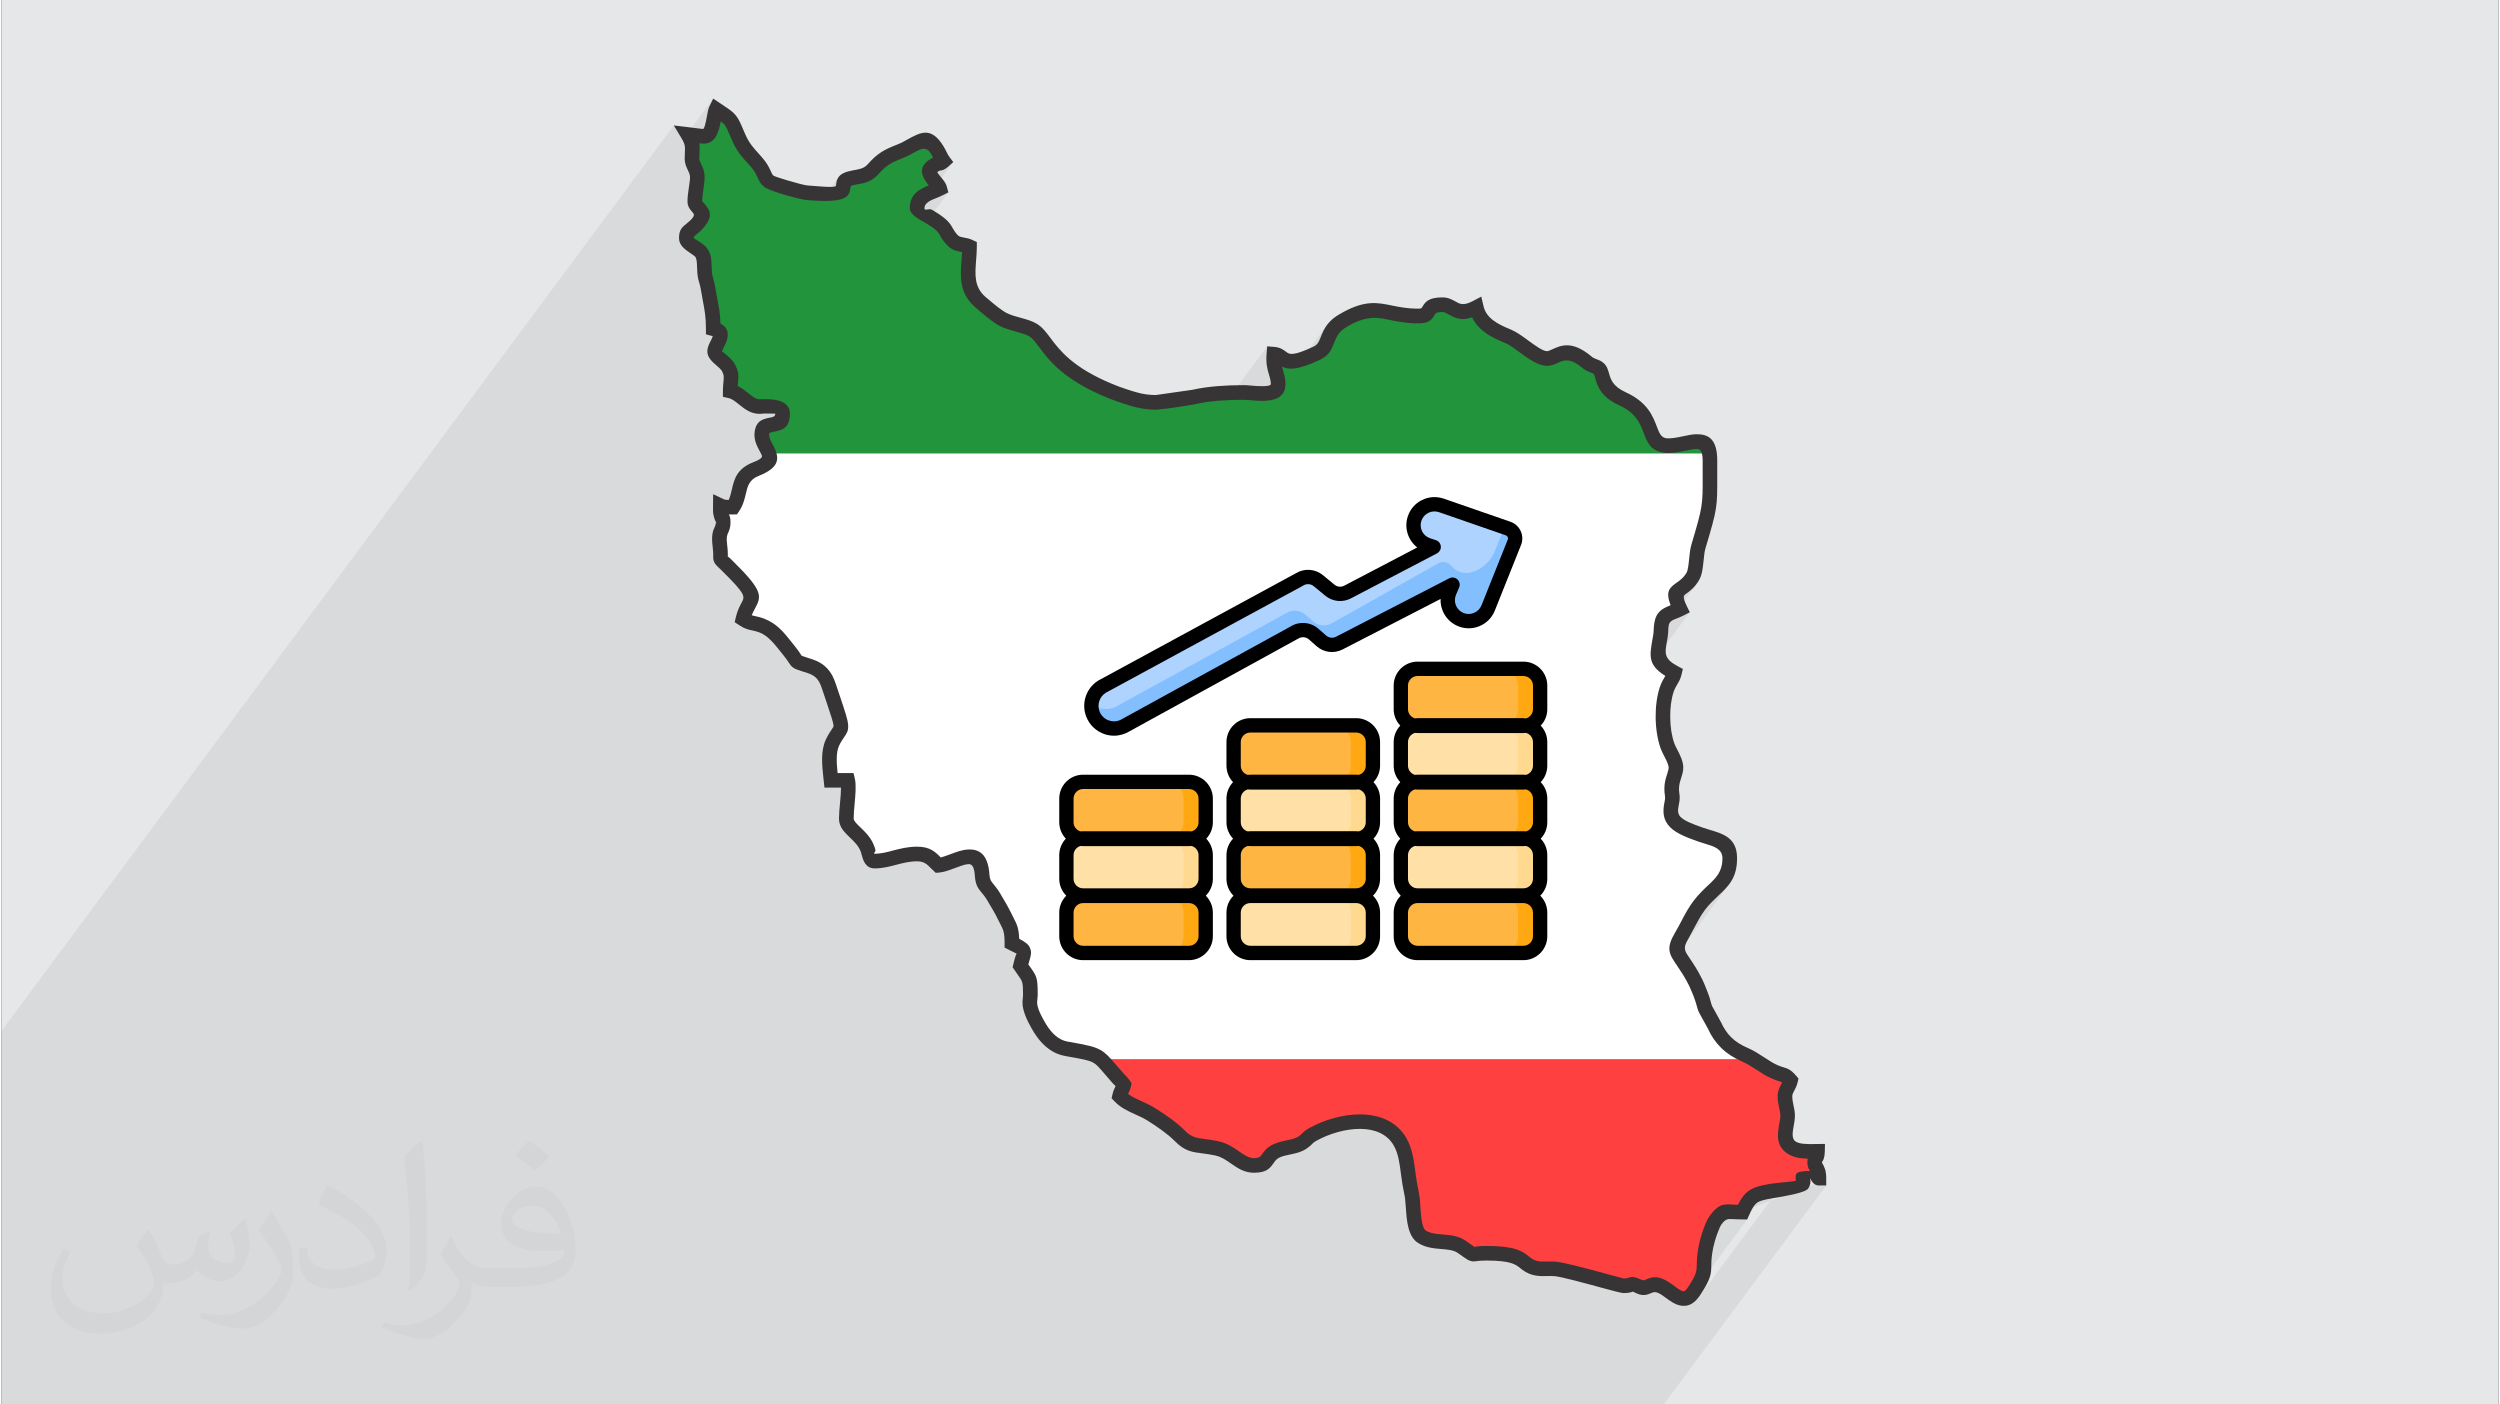 <?xml version="1.0" encoding="UTF-8"?>
<!DOCTYPE svg PUBLIC "-//W3C//DTD SVG 1.0//EN" "http://www.w3.org/TR/2001/REC-SVG-20010904/DTD/svg10.dtd">
<!-- Creator: CorelDRAW 2017 -->
<svg xmlns="http://www.w3.org/2000/svg" xml:space="preserve" width="356px" height="200px" version="1.0" style="shape-rendering:geometricPrecision; text-rendering:geometricPrecision; image-rendering:optimizeQuality; fill-rule:evenodd; clip-rule:evenodd" viewBox="0 0 35599 20024" xmlns:xlink="http://www.w3.org/1999/xlink">
 <rect x="0" y="0" width="35599" height="20024" fill="#333333" stroke="none"/>
 <defs>
  <style type="text/css">
   <![CDATA[
    .fil5 {fill:#22943B}
    .fil0 {fill:#E6E7E8}
    .fil4 {fill:#FF4040}
    .fil3 {fill:white}
    .fil6 {fill:#373435;fill-rule:nonzero}
    .fil12 {fill:#83BFFF;fill-rule:nonzero}
    .fil11 {fill:#AED3FF;fill-rule:nonzero}
    .fil9 {fill:#FFA812;fill-rule:nonzero}
    .fil7 {fill:#FFB541;fill-rule:nonzero}
    .fil10 {fill:#FFD98F;fill-rule:nonzero}
    .fil8 {fill:#FFE1A8;fill-rule:nonzero}
    .fil13 {fill:black;fill-rule:nonzero}
    .fil1 {fill:#373435;fill-opacity:0.031}
    .fil2 {fill:#373435;fill-opacity:0.078}
   ]]>
  </style>
 </defs>
 <g id="Layer_x0020_1">
  <g id="_1883531349984">
   <path class="fil0" d="M0 0l35599 0 0 20024 -35599 0 0 -20024z"/>
   <path class="fil1" d="M2102 17537c67,103 111,202 155,311 31,64 48,183 198,183 44,0 107,-14 163,-45 63,-33 111,-82 135,-159l61 -200 145 -72 10 9c-19,76 -24,148 -24,206 0,169 145,233 262,233 68,0 128,-33 128,-95 0,-81 -34,-215 -78,-338 68,-68 136,-136 214,-191l12 7c34,143 53,285 53,381 0,92 -41,195 -75,263 -70,132 -194,237 -344,237 -114,0 -240,-57 -327,-163l-5 0c-83,101 -209,193 -412,193l-63 0c-10,134 -39,229 -82,314 -122,236 -480,403 -817,403 -470,0 -705,-272 -705,-631 0,-224 72,-432 184,-577l92 37c-70,134 -116,261 -116,384 0,339 274,500 591,500 293,0 657,-189 722,-404 -24,-237 -114,-348 -250,-565 42,-72 95,-144 160,-220l13 0 0 0 0 -1zm5414 -1273c99,62 196,136 290,221 -53,75 -118,143 -201,202 -94,-77 -189,-143 -286,-213 66,-74 131,-146 197,-210zm51 925c-160,0 -291,105 -291,184 0,166 320,219 702,217 -48,-197 -215,-401 -411,-401zm-359 894c208,0 390,-6 528,-41 155,-39 286,-117 286,-171 0,-14 0,-31 -5,-46 -87,9 -186,9 -274,9 -281,0 -496,-64 -581,-222 -22,-44 -36,-94 -36,-149 0,-153 65,-303 181,-406 97,-84 204,-138 313,-138 196,0 354,159 463,408 60,136 101,292 101,490 0,132 -36,243 -118,326 -153,148 -434,204 -865,204l-197 0 0 0 -51 0c-106,0 -184,-19 -244,-66l-10 0c2,24 5,49 5,72 0,97 -32,221 -97,319 -192,286 -400,410 -579,410 -182,0 -405,-70 -606,-161l36 -70c66,27 155,45 279,45 325,0 751,-313 804,-616 -12,-26 -33,-59 -65,-94 -94,-113 -155,-208 -211,-307 49,-94 92,-171 134,-239l16 -2c139,282 265,445 546,445l43 0 0 0 204 0 0 0 0 0zm-1406 299c24,-130 26,-276 26,-412l0 -202c0,-377 -48,-924 -87,-1281 68,-74 163,-160 238,-219l21 7c51,449 64,971 64,1449 0,126 -5,250 -17,341 -8,113 -73,200 -214,331l-31 -13 0 0 0 -1zm-1447 -595c7,176 94,316 397,316 189,0 349,-49 526,-133 31,-14 48,-33 48,-49 0,-112 -84,-257 -228,-392 -138,-126 -322,-237 -494,-310 -58,-26 -77,-52 -77,-76 0,-53 68,-159 123,-235l20 -2c196,103 416,254 579,425 148,158 240,316 240,489 0,127 -39,250 -102,361 -216,108 -446,191 -674,191 -276,0 -465,-129 -465,-434 0,-33 0,-85 12,-151l95 0 0 0 0 0zm-500 -503l172 278c63,103 121,214 121,391l0 227c0,183 -117,379 -306,572 -147,132 -278,188 -399,188 -180,0 -386,-56 -623,-159l26 -70c76,21 163,37 270,37 341,-2 690,-251 850,-556 19,-35 27,-68 27,-91 0,-35 -20,-74 -34,-109 -87,-165 -184,-315 -291,-453 56,-87 111,-173 172,-256l15 1 0 0 0 0z"/>
   <path class="fil2" d="M25911 16798l-3 -49 -7 -38 -9 -30 -11 -23 -12 -20 -9 -19 -7 -20 -3 -23 2 -28 4 -18 6 -12 7 -10 8 -11 6 -17 5 -26 3 -40 -46 1 -48 0 -49 0 -50 -3 -48 -5 -46 -10 -44 -15 -40 -21 -46 -42 -28 -50 -12 -55 -2 -58 7 -60 10 -59 10 -57 6 -53 0 -36 -4 -35 -6 -35 -7 -36 -8 -37 -7 -38 -5 -41 -2 -42 3 -31 7 -27 11 -26 12 -26 13 -25 14 -27 12 -28 9 -32 -28 -31 -25 -21 -23 -15 -22 -11 -24 -8 -28 -9 -32 -11 -40 -15 -39 -18 -38 -21 -38 -22 -38 -23 -38 -25 -39 -25 -39 -25 -39 -25 -2197 0 1844 -2484 -46 54 -51 52 -55 53 -23 21 -22 22 -24 23 -23 24 -24 24 -23 27 -24 28 -23 29 -1579 2127 -59 0 1908 -2568 -57 70 -67 68 -74 69 -77 78 -78 93 -1626 2190 -60 0 1928 -2595 -35 40 -39 39 -42 39 -25 24 -25 24 -26 26 -26 26 -27 28 -26 30 -27 32 -27 35 -1672 2252 -1628 0 1160 -1562 32 -58 19 -64 7 -68 0 -336 -1 -35 -6 -34 -8 -33 -12 -32 -14 -29 -17 -29 -20 -26 -20 -22 20 -26 20 -27 17 -28 14 -30 12 -31 8 -33 6 -34 1 -35 0 -336 -1 -34 -5 -33 -8 -31 -11 -31 -13 -29 -17 -27 -18 -26 -19 -22 19 -26 18 -26 17 -27 13 -29 11 -31 8 -31 5 -33 1 -34 0 -255 2032 -2737 -90 46 -12 6 -12 6 -12 5 -12 5 -11 5 -12 5 -11 4 -12 5 -21 8 -20 9 -19 9 -17 11 -7 6 131 -177 -45 21 -4 2 271 -365 -25 28 -24 25 -23 21 -23 19 -22 17 -21 15 -13 9 -10 10 -186 251 -6 2 -38 19 -35 24 -28 30 -1746 2352 -9 -10 19 -26 18 -26 17 -27 10 -22 2047 -2757 -56 52 -50 38 -42 33 -177 238 -16 8 -36 21 -33 25 -29 32 -1580 2128 0 -28 1970 -2652 -17 21 -16 19 -17 17 -16 14 -16 13 -16 12 -14 11 -40 29 -34 28 -28 29 -1756 2365 0 -168 -1 -33 -5 -33 -8 -32 -11 -30 -13 -29 -17 -28 -18 -26 -19 -22 19 -26 18 -25 17 -28 13 -29 11 -30 8 -32 5 -33 1 -33 0 -337 -7 -68 -19 -64 -9 -16 2347 -3161 -32 -96 -52 -52 -71 -20 -84 3 -93 17 -99 20 -101 15 -98 -1 -91 -31 -60 -58 -41 -78 -37 -94 -46 -103 -68 -106 -106 -101 -157 -92 -110 -61 -76 -63 -51 -65 -31 -62 -20 -59 -15 -52 -18 -44 -27 -33 -16 -11 -17 -8 -19 -8 -20 -7 -21 -9 -22 -10 -22 -14 -23 -16 -110 -80 -95 -42 -80 -14 -69 8 -61 19 -54 25 -51 20 -50 9 -63 -11 -68 -29 -71 -42 -74 -50 -73 -54 -72 -52 -69 -44 -64 -33 -75 -32 -73 -35 -70 -38 -65 -45 -58 -51 -49 -60 -39 -70 -27 -81 -96 42 -77 16 -63 -4 -52 -17 -47 -25 -45 -25 -49 -19 -55 -8 -85 7 -54 18 -33 26 -62 83 -2 2 -41 18 -66 7 -36 -1 87 -117 2 -3 3 -5 15 -25 17 -25 -129 174 -116 -6 -134 -19 -118 -23 -108 -20 -108 -9 -114 10 -128 35 -149 68 -39 21 -37 22 -34 23 -31 25 -29 27 -26 31 0 0 -269 361 -100 43 151 -204 10 -17 9 -18 9 -19 8 -21 4 -11 4 -11 5 -11 5 -12 5 -13 6 -13 7 -13 7 -15 13 -24 14 -24 15 -22 -354 477 -72 21 -86 8 -59 -11 -44 -23 -37 -28 -42 -24 -56 -14m-11229 14974l-68 0 0 0 -71 0 -77 0 -77 0 -28 0 -41 0 -74 0 -46 0 -28 0 -73 0 -195 0 -32 0 -155 0 -90 0 -14 0 -35 0 -70 0 -151 0 -44 0 -79 0 -6 0 -18 0 -105 0 -99 0 -16 0 -17 0 -124 0 -7 0 -104 0 -18 0 -73 0 -36 0 -127 0 -23 0 -12 0 -233 0 -148 0 -34 0 -74 0 -74 0 -130 0 -49 0 -179 0 -41 0 -41 0 -27 0 -83 0 -85 0 -1 0 -20 0 -91 0 -33 0 -71 0 -33 0 -32 0 -21 0 -66 0 -304 0 -179 0 -35 0 -34 0 -54 0 -108 0 -57 0 -23 0 -13 0 -44 0 -6 0 -83 0 -36 0 -74 0 -519 0 -46 0 -17 0 -18 0 -38 0 -33 0 -17 0 -1 0 -2 0 -1 0 -126 0 -2 0 -10 0 -69 0 -12 0 -19 0 -51 0 -18 0 -4 0 -1 0 0 0 -90 0 -15 0 -7 0 -2 0 -14 0 -2 0 -19 0 -31 0 -7 0 -2 0 -9 0 -3 0 -8 0 -1 0 -8 0 -7 0 -6 0 -16 0 -19 0 -1 0 -15 0 -18 0 -7 0 -18 0 -3 0 -13 0 -26 0 -10 0 -14 0 -1 0 -2 0 -13 0 -4 0 -3 0 -24 0 -64 0 0 0 -4 0 -9 0 -11 0 0 0 -22 0 -5 0 -33 0 -33 0 -22 0 -19 0 -5 0 -2 0 -53 0 -11 0 -9 0 -4 0 -12 0 -5 0 -31 0 0 0 -10 0 -7 0 -45 0 -22 0 -10 0 -10 0 -81 0 -19 0 -1 0 -33 0 -28 0 0 -81 0 -14 0 -290 0 -2 0 -35 0 -35 0 -58 0 -82 0 -8 0 -98 0 0 0 -18 0 -65 0 -66 0 -24 0 -1 0 -1 0 -8 0 -33 0 -74 0 -53 0 -10 0 -5 0 -11 0 -57 0 -51 0 -1 0 -24 0 -36 0 -1 0 -9 0 -70 0 -33 0 -5 0 -68 0 -34 0 -87 0 -28 0 -29 0 -2 0 -64 0 -61 0 -80 0 -2 0 -217 0 -191 0 -46 0 -75 0 -25 0 -75 0 -21 0 -94 0 -21 0 -13 0 -81 0 -36 0 -156 0 -50 0 -50 0 -39 0 -40 0 -130 0 -16 0 -105 0 -44 0 -14 0 -119 0 0 0 -8 0 -4 0 -47 0 -89 0 -26 0 -2 0 -53 0 -7 0 -12 0 -121 0 -11 0 -77 0 -53 0 -39 0 -133 0 -5 0 -99 0 -28 0 -74 0 -1 0 -60 0 -25 0 -39 0 -16 0 -41 0 0 0 -42 0 -50 0 -8 0 -69 0 -24 0 -10 0 -1 0 -79 0 -92 0 -12 0 -25 0 -41 0 -331 9585 -12909 110 183 13 23 438 -589 -52 107 -7 14 -5 16 -5 17 -5 17 -4 18 -4 20 -4 19 -3 21 -6 31 -6 32 -7 32 -4 14 153 -206 0 1 0 -1 73 49 54 38 41 32 32 33 26 38 26 48 29 65 36 87 46 93 48 77 50 64 50 56 48 53 45 54 41 59 36 68 7 18 8 17 7 14 7 14 8 12 10 12 11 12 13 12 32 18 59 23 78 26 87 27 89 26 83 21 68 16 45 8 252 14 27 -1 179 -242 -19 29 -11 31 -7 31 -4 32 -2 7 -80 109 69 -4 22 -7 107 -143 0 0 0 0 41 -41 96 -31 38 -7 36 -7 32 -7 31 -8 29 -11 28 -14 28 -17 27 -23 11 -9 6 -6 3 -2 2 -3 3 -3 5 -7 45 -48 42 -40 41 -34 42 -29 45 -27 51 -25 58 -25 67 -27 78 -36 72 -39 68 -36 64 -26 61 -10 59 13 59 42 60 78 12 21 11 21 10 20 10 20 10 20 11 19 11 19 13 18 -169 227 1 1 15 20 70 -94 2 -3 4 -3 5 -3 5 -3 5 -2 3 -2 3 -2 3 -1 2 0 2 0 1 0 12 -2 13 -2 12 -3 13 -5 14 -7 16 -9 17 -13 20 -16 71 -64 -231 312 20 27 18 39 -124 167 15 -8 31 -13 31 -12 12 -5 11 -5 12 -5 12 -5 12 -5 12 -5 12 -6 12 -6 75 -38 -262 352 10 6 84 55 58 45 38 38 26 35 19 33 21 35 28 40 43 48 26 22 28 15 29 11 30 7 31 5 31 6 31 8 30 12 -4 112 -8 109 -6 106 1 103 13 99 32 95 55 91 85 87 36 30 38 32 40 34 42 34 42 32 42 30 42 27 41 23 50 22 54 18 56 17 57 16 56 16 53 17 49 19 43 22 70 59 67 80 73 98 93 111 123 123 165 129 218 133 283 132 27 11 25 10 24 9 24 9 25 9 26 9 27 9 29 10 53 18 53 16 53 15 54 13 57 11 58 8 62 6 67 2 529 -77 85 -17 88 -14 90 -12 91 -8 93 -7 92 -4 22 0 490 -660 -9 104 -3 51 0 46 3 42 1 8 103 -139 -3 74 5 63 9 54 12 48 13 43 1 1 11 44 9 46 3 51 -15 63 -4898 6597 10 7 33 26 3 3 28 25 9 9 21 21 15 -4 13 -4 2662 -3585 2670 -3596 43 -25 32 -27 25 -29 -2907 3914 -2472 3330 15 -5 17 -6 17 -7 -107 144 32 -7 98 -34 100 -37 35 -10 93 -125 60 0 56 10 51 21 45 34 37 48 30 65 22 82 12 101 -82 110 11 23 19 29 23 29 22 27 64 -86 10 13 11 12 10 14 12 14 11 16 12 17 12 18 12 19 -67 90 0 1 1 2 67 -91 23 38 22 38 22 37 21 37 21 37 20 38 20 39 21 40 -70 94 17 33 9 18 69 -94 17 32 15 31 13 31 11 32 9 35 2 9 887 -1194 4 0 5 1 5 0 5 1 5 0 5 0 5 0 4 0 -918 1237 4 31 3 53 32 18 28 16 24 16 21 16 17 16 14 17 12 19 9 21 7 21 4 20 1 19 -2 20 -3 20 -5 22 -6 24 -7 26 -93 125 6 9 6 9 65 -88 28 39 3 4 637 -858 17 -20 20 -17 23 -12 26 -8 27 -3 -717 966 18 28 19 34 13 37 10 41 6 50 3 63 1 80 -1 12 0 11 0 11 -1 11 -1 10 -1 10 -1 9 -1 9 -93 126 1 4 16 47 -73 97 73 -97 10 26 12 29 14 29 16 31 16 30 16 29 16 28 16 25 31 48 35 47 40 46 44 41 49 38 53 31 58 24 44 12 68 -93 84 15 73 14 63 13 55 12 48 13 43 14 38 16 35 18 -63 85 22 11 57 44 59 61 73 85 99 113 13 15 12 12 10 10 10 9 62 -84 8 8 8 7 7 8 8 9 8 9 8 10 9 12 9 14 25 37 -150 202 150 -202 -10 44 -5 18 -4 15 -5 14 -5 13 -5 12 -5 11 -5 10 -5 11 -64 86 40 29 55 31 57 29 59 27 60 27 59 29 52 30 62 -84 28 17 27 18 28 18 28 19 28 18 28 20 28 19 28 20 28 21 28 22 28 21 26 22 27 23 25 23 25 22 23 24 34 31 33 24 32 18 33 14 33 10 36 7 37 6 40 5 22 3 22 3 24 4 24 3 26 4 26 5 28 6 29 6 45 12 42 14 39 17 37 19 34 19 33 21 32 22 30 21 26 18 26 17 25 16 26 14 26 12 26 9 27 6 28 2 26 -2 21 -3 17 -5 13 -7 11 -8 9 -8 41 -55 13 -17 16 -17 18 -17 21 -17 23 -16 27 -16 27 -13 27 -11 26 -10 27 -8 26 -7 27 -7 26 -5 26 -6 -98 132 34 -11 51 -12 51 -10 50 -11 50 -15 47 -19 46 -26 20 -15 16 -14 14 -13 12 -13 13 -12 15 -13 19 -14 25 -15 156 -75 170 -58 179 -39 179 -12 172 17 157 51 135 91 105 135 32 67 24 69 19 73 15 74 11 74 10 74 10 74 10 70 5 28 5 28 6 26 5 27 5 25 4 24 5 24 3 23 7 64 6 76 6 83 9 86 14 82 22 74 31 60 44 42 69 33 71 20 74 11 74 7 73 7 72 11 68 20 64 33 71 49 45 31 28 18 21 7 22 -1 32 -4 52 -5 81 -3 187 7 136 18 95 27 66 32 50 35 44 35 51 32 68 25 34 7 35 4 36 1 37 0 37 -1 37 0 9 0 75 -101 54 8 70 14 82 18 92 23 99 25 100 27 100 26 96 26 267 72 -66 90 19 5 30 6 80 -109 19 -6 18 -5 18 -2 20 0 23 4 29 9 36 13 45 19 -64 86 23 9 9 2 78 -105 33 -14 35 -11 38 -8 42 -1 48 8 54 19 62 33 23 15 0 0 666 -896 -22 34 -22 44 -21 51 -21 56 -18 56 -16 54 -11 42 -2 6 -3 14 118 -158 100 -135 21 -25 19 -19 18 -13 18 -9 19 -4 21 -2 23 0 28 2 14 0 15 1 16 1 0 0 16 1 16 0 17 1 17 0 18 0 67 0 -540 727 -204 275 -5 9 -164 220 15 1 36 -3 35 -10 34 -16 34 -23 32 -30 33 -37 -1097 1477 -36 48 -92 0 -39 0 0 0 -1 0 -21 0 -1 0 -13 0 -10 0 -9 0 -13 0 -59 0 -3 0 -15 0 0 0 -5 0 -25 0 0 0 -25 0 -82 0 -7 0 -13 0 -3 0 -10 0 -28 0 -30 0 0 0 0 0 -72 0 0 0 -63 0 -66 0 -13 0 -182 0 -23 0 -19 0 -10 0 -30 0 -15 0 -118 0 -77 0 -21 0 -57 0 -26 0 -200 0 -95 0 -683 0 -67 0 -41 0 -26 0 -134 0 -51 0 -48 0 -48 0 -156 0 -10 0 -563 0 -77 0 -51 0 -27 0 -58 0 -94 0 -3 0 0 0 -1 0 -53 0 -127 0 -6 0 -6 0 -16 0 -35 0 -38 0 -59 0 -71 0 -37 0 -23 0 -27 0 -43 0 -45 0 -259 0 -11 0 -12 0 -337 0 -121 0 -77 0 -14 0 -90 0 -10 0 -89 0 -32 0 -58 0 -128 0 -287 0 -3 0 -51 0 -3 0 -50 0 -2 0 -31 0 -44 0 0 0 -58 0 0 0 -69 0 -18 0 -25 0 -25 0 -11 0 -102 0 -8 0 -32 0 -63 0 -24 0 -27 0 -20 0 -4 0 -79 0 -15 0 -29 0 -58 0 -57 0 -8 0 -3 0 -34 0 -45 0 -102 0 -8 0 -94 0 -21 0 -5 0 -36 0 -3 0 0 0 -3 0 -24 0 -25 0 -28 0 -41 0 -3 0 0 0 -7 0 -37 0 -7 0 -7 0 -21 0 -30 0 -3 0 -3 0 -10 0 -2 0 -19 0 -13 0 -1 0 -13 0 -29 0 -4 0 -24 0 -18 0 -2 0 -15 0 -37 0 -6 0 -7 0 -3 0 -4 0 -25 0 -3 0 -28 0 0 0 -2 0 -15 0 -1 0 -8 0 -6 0 -16 0 -9 0 0 0 -6 0 -14 0 -9 0 -7 0 -3 0 -8 0 -14 0 -1 0 -6 0 -5 0 -1 0 -30 0 -15 0 -27 0 -8 0 -9 0 0 0 -7 0 -5 0 -32 0 0 0 -14 0 0 0 -24 0 -44 0 -1 0 -10 0 -7 0 -16 0 -46 0 -49 0 -7 0 -46 0 -8 0 -71 0 -23 0 -10 0 -8 0 -7 0 -6 0 -11 0 -19 0 -3 0 -61 0 -9 0 -3 0 -8 0 -3 0 -21 0 0 0 -20 0 0 0 -6 0 -5 0 -27 0 0 0 -5 0 -15 0 0 0 -6 0 -7 0 -4 0 -4 0 -28 0 -18 0 -1 0 -14 0 -20 0 -3 0 -8 0 -15 0 -19 0 -83 0 -2 0 -6 0 -11 0 -8 0 -36 0 -4 0 -25 0 -10 0 -4 0 -2 0 -13 0 -6 0 -15 0 -5 0 0 0 -2 0 -4 0 0 0 -21 0 -4 0 -69 0 -10 0 -12 0 -32 0 -39 0 -19 0 -1 0 -5 0 -19 0 -9 0 -3 0 -7 0 -13 0 -12 0 -7 0 -26 0 -45 0 -5 0 -78 0 -19 0 -8 0 -50 0 -39 0 -1 0 -1 0 -4 0 -21 0 -4 0 -4 0 -7 0 -4 0 -21 0 -3 0 -3 0 -77 0 -12 0 -32 0 0 0 -7 0 -37 0 -14 0 -21 0 -13 0 -3 0 -26 0 -4 0 -2 0 -4 0 -11 0 -18 0 -46 0 -102 0 -7 0 -36 0 -14 0 -15 0 -15 0 -11 0 0 0 -4 0 -25 0 0 0 -5 0 -1 0 -6 0 -24 0 -3 0 -70 0 -11 0 -6 0 -5 0 -32 0 0 0 -7 0 -37 0 -14 0 -1 0 -14 0 0 0 -2 0 -1 0 -9 0 -8 0 -3 0 -18 0 -12 0 -1 0 -9 0 -25 0 -12 0 -16 0 -6 0 -5 0 -6 0 -27 0 -2 0 -29 0 -19 0 -9 0 -16 0 -2 0 -6 0 -15 0 -3 0 -18 0 -11 0 -8 0 -8 0 -9 0 -2 0 -16 0 0 0 -4 0 -6 0 -5 0 -7 0 -7 0 -1 0 -4 0 -1 0 -6 0 -5 0 -71 0 -12 0 -12 0 -20 0 -1 0 -4 0 -7 0 0 0 -46 0 -12 0 -1 0 -3 0 -7 0 -22 0 -4 0 -4 0 -1 0 -5 0 -10 0 -12 0 -2 0 -8 0 -8 0 -15 0 -46 0 -15 0 -25 0 -6 0 -56 0 -8 0 -6 0 -32 0 -21 0 -1 0 -34 0 -5 0 -1 0 -19 0 -15 0 -5 0 -2 0 -4 0 -12 0 -1 0 -8 0 -4 0 -79 0 -12 0 -32 0 -39 0 -19 0 -23 0 -5 0 -6 0 -3 0 -20 0 -12 0 -26 0 -7 0 -27 0 -6 0 -13 0 -19 0 -20 0 -24 0 -34 0 -5 0 -8 0 -4 0 -41 0 -4 0 -40 0 -5 0 -21 0 -4 0 -5 0 -7 0 -13 0 -11 0 -3 0 -67 0 -7 0 -6 0 -5 0 -7 0 -32 0 -1 0 -6 0 -37 0 -9 0 -5 0 -22 0 -11 0 -1 0 -3 0 -5 0 -26 0 -1 0 -33 0 -3 0 -10 0 -13 0 -3 0 -17 0 -32 0 -48 0 -22 0 -4 0 -4 0 -2 0 -25 0 -28 0 -2 0 -1 0 -6 0 -6 0 -9 0 -15 0 -25 0 0 0 -5 0 0 0 -1 0 -6 0 -4 0 -7 0 -15 0 -29 0 -20 0 -1 0 -44 0 -10 0 -10 0 -7 0 -40 0 -14 0 -3 0 -43 0 -30 0 -13 0 -1 0 -5 0 -57 0 0 0 -36 0 -6 0 -45 0 -32 0 -31 0 -54 0 -7 0 -8 0 -6 0 -1 0 -14 0 -42 0 -22 0 -3 0 -18 0 -20 0 -34 0 -44 0 -45 0 -5 0 -3 0 -13 0 -9 0 -51 0 -14 0 -42 0 -78 0 -26 0 -4 0 -27 0 -13 0 -40 0 -5 0 -29 0 -7 0 -10 0 -5 0 -103 0 -2 0 -32 0 -24 0 -11 0 -29 0 -28 0 -3 0 -20 0 -9 0 -59 0 -188 0 -4 0 -2 0 -3 0 -1 0 -59 0 -7 0 -12 0 -3 0 -44 0 0 0 -5 0 -12 0 -28 0 -4 0 -1 0 -4 0 -6 0 -34 0 -37 0 -1 0 -4 0 -52 0 -10 0 -20 0 -35 0 -39 0 -99 0 -60 0 -40 0 -89 0 -66 0 -31 0 -29 0 -1 0 -85 0 -2 0 -40 0 -21 0 -18 0 -104 0 -32 0 -26 0 -1 0 -5 0 -32 0 -6 0 -6 0 -23 0 0 0 -14 0 -26 0 -14 0 -8 0 -1 0 0 0 -32 0 -4 0 -33 0 -20 0 -9 0 -21 0 -10 0 -42 0 -31 0 -67 0 -27 0 -6 0 -4 0 -26 0 -41 0 -52 0 -26 0 -103 0 -24 0 -19 0 -91 0zm16483 0l-52 0 0 0 -32 0 -8 0 -12 0 -78 0 -2 0 -62 0 -56 0 -30 0 55 -74 2086 -2809 42 -56 34 -6 54 -9 67 -12 73 -14 41 -8 35 -8 72 -18 16 -6 150 -202 2 -1 5 12 10 20 16 23 23 22 5 4 25 13 38 7 104 0 -2318 3122 -105 0 -77 0 -43 0 -78 0zm871 -1888l254 -342 -254 342zm-9603 -3814l111 -148 -111 148zm78 429l67 -90 -67 90zm1112 703l63 -85 -63 85zm2005 1058l-71 96 71 -96zm2163 679l92 -125 -92 125zm169 525l62 -83 -62 83zm565 143l62 -84 -62 84zm1045 307l66 -88 -66 88zm2643 -778l-665 896m1015 -1003l-46 -1 -61 -3 -4 0 75 -100 -52 -3 -76 101 -35 2 -37 10 -36 20 -36 33 -42 48m1406 -506l63 -84 -103 0 -66 2 -37 4 -17 7 -73 98 -13 4 -64 15 -31 5 74 -100 -19 5 -33 5 -43 5 -49 5 -52 5 -52 5 -47 5 -40 6 -90 122 -12 2 -69 17 -57 20 -47 27 -41 36 -37 47 0 0 -101 136m-1731 2743l1 0m-5163 -3411l214 -289m-1447 -378l-62 84 62 -84zm1510 -10614l79 -106 17 62 6 21 6 21 6 22 5 22 4 23 3 24 2 26 1 27 -4972 6696m0 0l4972 -6696 -7 67 -21 54 -4907 6609"/>
   <g>
    <path class="fil3" d="M9985 1942l-201 -24c89,147 60,183 60,347 0,85 69,143 76,246 5,84 -35,242 -35,359 0,112 221,140 5,349 -73,71 -127,79 -127,176 0,79 156,140 206,198 74,87 35,221 65,359 15,67 25,78 39,163 36,219 74,331 74,572 213,57 20,225 20,323 0,69 145,147 187,217 79,133 35,179 35,348 167,39 250,222 424,222 52,0 323,-25 323,101 0,238 -268,83 -295,270 -32,226 314,363 -85,520 -292,115 -195,346 -326,542 -90,0 -118,11 -182,-20 0,56 -4,79 9,132 20,77 31,21 31,110 0,123 -76,102 -46,329 32,237 -42,141 112,292 525,517 293,424 217,752 104,70 147,47 269,94 171,66 267,209 380,347 170,209 42,144 311,234 146,49 214,132 264,281 248,745 193,515 53,805 -73,152 -38,377 -22,539l238 1c28,120 -20,384 -20,545 0,152 233,226 306,441 16,48 32,164 98,164 211,0 369,-101 606,-101 167,0 220,84 302,162 223,-19 594,-339 625,142 10,157 75,159 162,303 59,99 112,188 166,298 62,127 97,156 97,367 225,119 175,91 121,323 122,182 141,156 141,404 0,103 -28,119 23,260 23,66 77,164 116,227 78,129 197,260 374,292 519,93 426,70 734,416 38,43 54,49 85,96 -18,77 -42,85 -60,162 121,128 293,161 448,258 141,88 298,194 415,312 164,166 275,120 529,177 227,51 324,242 525,242 213,0 162,-124 305,-200 127,-67 277,-49 394,-131 62,-44 59,-66 134,-109 388,-217 1019,-312 1253,110 96,172 100,390 131,575 13,76 29,146 38,205 24,150 4,484 139,567 178,110 402,32 565,142 232,157 91,92 352,92 580,0 480,154 697,211 90,24 192,4 290,14 176,16 925,240 970,240 148,0 72,-54 230,14 140,61 154,-135 408,54 160,120 255,183 376,-4 206,-316 91,-272 162,-624 19,-94 84,-310 141,-384 119,-153 156,-106 379,-106 101,-229 162,-258 407,-300 56,-10 425,-66 443,-94 56,-86 -90,-90 240,-90 0,-147 -61,-152 -61,-222 0,-91 38,-35 41,-162 -119,0 -271,13 -371,-53 -152,-101 -63,-300 -55,-434 5,-96 -39,-183 -39,-300 0,-85 60,-133 81,-222 -82,-95 -106,-72 -222,-121 -144,-61 -270,-179 -436,-250 -206,-89 -339,-218 -429,-419l-123 -220c-22,-45 -26,-86 -44,-138 -24,-73 -66,-180 -98,-245 -199,-407 -359,-403 -203,-667 84,-143 150,-300 251,-435 206,-272 436,-323 436,-674 0,-251 -220,-269 -411,-335 -361,-126 -472,-204 -416,-453 22,-97 0,-108 0,-201 0,-135 60,-213 60,-303 0,-99 -89,-223 -118,-305 -83,-226 -91,-580 -11,-813 37,-109 89,-146 109,-234 -288,-153 -245,-262 -203,-508 15,-89 5,-104 17,-182 23,-155 148,-158 267,-219 -159,-332 36,-220 180,-465 55,-94 42,-300 79,-426 188,-631 165,-558 165,-1228 0,-464 -359,-177 -637,-213 -300,-40 -108,-437 -606,-663 -342,-156 -257,-368 -348,-439 -40,-31 -100,-33 -160,-83 -319,-269 -435,-55 -570,-55 -158,0 -392,-248 -554,-315 -201,-83 -402,-180 -456,-412 -285,151 -323,-40 -484,-40 -276,0 -124,161 -343,161 -457,0 -583,-198 -1016,34 -108,57 -187,112 -242,222 -62,123 -61,214 -190,275 -514,242 -435,29 -611,14 -18,216 60,279 60,424 0,200 -353,121 -484,121 -241,0 -499,14 -722,65l-529 77c-183,0 -314,-41 -457,-89 -81,-27 -134,-46 -207,-76 -852,-350 -889,-739 -1092,-865 -105,-64 -291,-84 -418,-147 -106,-53 -231,-166 -323,-242 -270,-225 -168,-500 -168,-802 -80,-38 -168,-17 -236,-86 -139,-140 -52,-167 -317,-329 -37,-22 -193,-103 -193,-130 0,-191 198,-219 322,-282 -26,-100 -256,-225 -73,-336 74,-45 66,-4 126,-56 -35,-47 -54,-102 -88,-158 -160,-261 -305,-72 -521,14 -194,77 -265,115 -391,255 -20,23 6,-2 -30,30 -74,67 -142,74 -249,94 -352,65 156,290 -670,216 -83,-7 -497,-126 -541,-165 -38,-32 -49,-60 -71,-111 -86,-199 -247,-249 -364,-524 -112,-264 -95,-241 -317,-390 -42,88 -34,407 -202,384z"/>
    <path class="fil4" d="M15674 15100l9303 0c107,65 203,139 308,184 116,49 140,26 222,121 -21,89 -81,137 -81,222 0,117 44,204 39,300 -8,134 -97,333 55,434 100,66 252,53 371,53 -3,127 -41,71 -41,162 0,70 61,74 61,222 -330,0 -184,4 -240,90 -18,28 -387,84 -444,94 -244,42 -305,71 -406,300 -223,0 -260,-47 -378,106 -58,74 -123,290 -142,384 -71,352 44,308 -162,625 -121,186 -216,123 -376,3 -254,-189 -268,7 -408,-54 -158,-69 -82,-14 -230,-14 -46,0 -794,-224 -970,-240 -98,-10 -200,10 -290,-14 -217,-57 -117,-211 -697,-211 -261,0 -120,65 -352,-92 -163,-110 -387,-32 -565,-142 -135,-83 -115,-417 -139,-567 -9,-59 -25,-129 -38,-205 -31,-185 -35,-403 -131,-575 -234,-422 -865,-327 -1253,-110 -75,43 -72,66 -134,109 -117,82 -266,63 -394,131 -143,76 -92,200 -305,200 -201,0 -298,-191 -525,-242 -254,-57 -365,-11 -529,-177 -117,-118 -274,-224 -415,-312 -155,-97 -327,-130 -448,-258 18,-77 42,-85 60,-162 -31,-47 -47,-53 -85,-96 -123,-138 -182,-217 -241,-269z"/>
    <path class="fil5" d="M24350 6465l-13410 0c-29,-85 -116,-179 -99,-297 27,-187 295,-32 295,-270 0,-126 -270,-101 -323,-101 -174,0 -257,-183 -424,-222 0,-169 44,-215 -35,-348 -42,-70 -187,-148 -187,-217 0,-98 193,-266 -20,-323 0,-241 -38,-353 -74,-572 -14,-85 -24,-96 -39,-163 -30,-138 9,-272 -65,-359 -50,-58 -206,-119 -206,-198 0,-97 54,-105 127,-176 216,-209 -5,-237 -5,-349 0,-117 40,-275 35,-359 -7,-103 -76,-161 -76,-246 0,-164 29,-200 -60,-347l202 24c167,23 159,-296 201,-384 222,149 205,125 317,390 117,275 278,325 364,524 22,51 33,79 71,111 44,39 458,157 541,165 826,74 318,-151 670,-216 107,-20 175,-27 249,-94 36,-32 10,-7 30,-30 126,-140 197,-178 391,-255 216,-86 361,-275 521,-14 34,56 53,111 88,158 -60,52 -52,11 -126,56 -183,111 47,236 73,336 -124,63 -322,91 -322,282 0,27 156,108 193,130 265,162 178,189 317,329 68,69 156,48 236,86 0,302 -102,577 168,802 92,76 217,189 323,242 127,63 313,83 418,147 203,126 240,515 1092,865 73,30 126,49 207,76 143,48 274,89 457,89l529 -77c223,-51 481,-65 722,-65 131,0 485,79 485,-121 0,-145 -79,-208 -61,-424 176,15 97,228 611,-14 129,-61 128,-152 190,-275 55,-110 134,-165 242,-222 433,-232 559,-34 1016,-34 219,0 67,-161 343,-161 161,0 199,191 484,40 54,232 255,329 456,412 162,67 396,315 554,315 135,0 251,-214 570,55 60,50 120,52 160,83 91,71 6,283 348,439 498,226 306,623 606,663 255,33 579,-206 630,114z"/>
    <path class="fil6" d="M9973 2045l-25 -3c7,42 5,83 3,135l-3 88c0,19 12,44 25,70 22,47 46,97 50,169 4,53 -6,120 -16,191 -9,60 -18,123 -18,175l23 25c81,93 166,190 -49,399 -24,23 -44,39 -62,53 -20,16 -33,27 -33,48 0,5 39,22 76,47 39,26 77,51 104,84 69,81 73,172 76,271 1,43 3,89 12,133l14 56c9,28 17,55 26,112l27 153c23,119 42,219 47,363 106,53 117,137 93,229 -10,38 -28,73 -45,107 -13,28 -27,54 -27,60 0,6 33,21 64,49 41,36 82,71 108,114 73,123 67,187 57,288l-4 42c57,28 104,65 150,102 54,44 108,88 167,88l85 -2c141,0 342,26 342,207 0,212 -119,236 -236,259 -29,6 -58,12 -60,25 -7,48 22,103 49,152 14,27 28,53 40,82 54,138 42,258 -239,369 -135,53 -157,148 -181,249 -19,81 -39,167 -97,254l-31 46 -117 1c16,21 25,44 25,117 0,70 -17,107 -34,145 -14,30 -28,62 -14,170 11,84 10,132 10,161 -1,3 -3,1 -3,0l-1 2c3,6 8,4 33,27l42 41c445,437 409,505 311,687 -13,25 -28,53 -41,87l48 12c36,8 76,16 133,38 175,68 276,193 379,323l45 56c53,65 79,105 96,132l10 16c2,2 22,8 67,23l89 29c91,30 158,73 212,132 52,56 89,127 118,215l57 169c80,238 115,344 120,418 6,84 -18,118 -59,178 -18,27 -43,62 -70,118 -47,99 -35,256 -21,391l227 0 19 81c21,90 8,228 -4,362 -7,73 -13,145 -13,206 0,32 44,75 95,124 75,72 160,153 204,284l12 40c6,22 -38,53 -12,53 89,0 173,-22 258,-45 105,-27 213,-56 348,-56 182,0 257,73 337,154 39,-10 84,-27 130,-44 83,-31 168,-64 251,-69 166,-11 294,64 313,361 4,68 26,95 57,132 26,32 57,69 90,123l1 2c61,103 116,194 170,304l25 51c47,91 75,146 81,299 92,50 135,79 157,139 22,57 10,99 -11,172l-16 55 28 39c89,125 106,148 106,385 0,32 -3,59 -6,83 -4,37 -6,65 21,142 9,25 24,57 41,90 22,43 46,86 66,118 35,56 78,113 130,157 48,42 106,74 174,86l30 5c239,43 347,63 439,115 78,44 127,101 215,203l110 127 29 31c22,21 39,38 65,77l25 37 -10 44c-12,49 -26,77 -39,104l-2 3c55,42 122,72 191,103 62,28 125,57 191,98 73,45 150,96 223,149 76,56 149,115 210,178 92,92 167,101 278,115 57,8 122,16 201,34 125,28 211,88 292,145 70,48 135,94 210,94 75,0 93,-26 113,-54 31,-44 65,-93 143,-134 72,-38 143,-52 212,-67 63,-13 126,-26 171,-57 19,-13 31,-25 41,-36 24,-24 47,-47 102,-78l6 -3c207,-115 479,-198 731,-195 269,2 518,98 657,345l1 3c81,146 103,313 123,471 6,43 11,86 20,137l38 206c7,43 10,91 13,145 9,138 21,315 78,349 67,42 154,49 240,56 113,9 224,18 328,89l127 89c7,2 -3,-2 3,-3 30,-5 77,-12 164,-12 422,0 522,80 613,154 30,24 59,47 111,60 40,11 90,10 141,9 44,-1 87,-2 132,2 119,12 446,100 693,167l267 72c42,0 54,-4 63,-8 55,-19 75,-26 208,32 14,5 30,-1 46,-8 86,-37 180,-77 383,74 68,51 121,89 153,93 17,2 39,-17 74,-70 115,-177 116,-222 117,-307 1,-64 3,-145 30,-281 11,-58 39,-158 72,-247 26,-72 58,-139 89,-180 126,-163 184,-160 344,-151l52 3c47,-95 92,-156 155,-200 75,-53 162,-74 299,-98l36 -5c92,-15 305,-27 335,-41 -10,-110 -8,-134 201,-139 -19,-34 -36,-63 -36,-118 0,-24 2,-42 5,-57 -99,-2 -202,-15 -288,-72 -173,-114 -143,-284 -116,-434 6,-33 12,-65 14,-93 2,-33 -7,-73 -15,-115 -12,-54 -24,-111 -24,-178 0,-73 25,-121 52,-171l12 -23c-15,-10 -29,-14 -47,-19 -24,-8 -54,-17 -94,-35 -81,-34 -150,-79 -222,-126 -68,-44 -138,-90 -215,-123 -115,-50 -210,-111 -289,-189 -80,-77 -143,-169 -193,-280l-122 -221c-19,-37 -27,-69 -36,-103l-14 -48c-12,-38 -29,-83 -45,-124 -16,-40 -33,-79 -47,-108 -61,-124 -120,-210 -165,-277 -124,-181 -174,-253 -35,-488 32,-54 58,-103 83,-151 52,-100 106,-201 175,-293 72,-95 144,-163 209,-225 115,-107 206,-193 206,-387 0,-133 -119,-169 -243,-206l-98 -31c-195,-68 -324,-125 -404,-205 -94,-95 -115,-206 -79,-368 9,-43 7,-62 4,-86 -4,-26 -8,-55 -8,-93 0,-90 22,-156 41,-215 10,-33 20,-63 20,-88 0,-42 -34,-108 -64,-166 -18,-36 -36,-71 -48,-103 -46,-125 -71,-284 -73,-443 -2,-156 18,-314 61,-440 22,-64 46,-104 68,-140l9 -16c-248,-154 -225,-283 -184,-520l9 -50c7,-41 8,-63 9,-85 1,-27 2,-55 8,-94 26,-170 121,-214 233,-258 -78,-205 -13,-252 100,-332 38,-27 86,-62 127,-132 21,-35 29,-115 37,-195 7,-72 14,-145 33,-207 162,-547 162,-553 160,-1001l0 -198c-1,-131 -34,-164 -82,-164 -44,0 -100,12 -159,25 -97,20 -201,42 -305,29 -198,-26 -243,-143 -299,-292 -46,-121 -105,-274 -337,-380 -274,-124 -319,-281 -351,-396 -8,-29 -15,-53 -18,-55 -5,-4 -19,-9 -33,-15 -39,-14 -82,-31 -130,-70 -179,-152 -271,-110 -347,-75 -50,23 -97,44 -156,44 -129,0 -265,-99 -396,-195 -73,-54 -144,-106 -197,-128 -107,-44 -216,-92 -307,-163 -71,-55 -130,-121 -170,-205 -162,56 -250,6 -335,-42 -30,-17 -59,-34 -89,-34 -86,0 -97,19 -107,36 -38,64 -73,126 -236,126 -168,0 -295,-26 -407,-49 -176,-36 -312,-63 -561,69 -47,26 -88,50 -121,79 -30,26 -55,57 -77,99 -12,25 -24,55 -35,82 -40,99 -71,177 -202,240 -327,153 -455,142 -541,96l17 62c17,57 33,111 33,186 0,197 -160,241 -335,241 -56,0 -115,-5 -166,-10 -35,-3 -66,-5 -88,-5 -119,0 -242,3 -360,12 -118,10 -233,25 -339,50 -158,30 -392,65 -552,79 -100,0 -185,-11 -266,-29 -74,-16 -147,-40 -224,-65l-109 -38 -104 -40c-622,-256 -830,-534 -971,-723 -51,-68 -92,-123 -137,-151 -44,-26 -114,-46 -186,-66 -77,-21 -156,-43 -224,-76 -101,-50 -211,-144 -301,-220l-42 -36c-251,-210 -234,-441 -214,-693l7 -110 -9 -2c-66,-12 -131,-24 -195,-89 -62,-62 -86,-104 -108,-144 -24,-44 -46,-82 -189,-169l-33 -19c-80,-44 -211,-118 -211,-200 0,-205 136,-273 271,-328 -19,-23 -38,-47 -54,-74 -63,-104 -75,-209 83,-305l32 -18 -29 -53c-70,-114 -144,-72 -238,-21 -47,26 -96,54 -155,77 -92,37 -154,64 -204,96 -49,31 -93,70 -148,132 -5,10 -29,31 -39,39 -89,80 -163,93 -271,113l-29 5c-60,11 -63,22 -64,32 -15,126 -30,239 -632,185 -52,-4 -203,-43 -337,-83 -120,-37 -233,-78 -264,-106 -55,-47 -70,-82 -96,-142l-3 -6c-33,-77 -82,-130 -134,-188 -76,-82 -159,-172 -229,-338l-14 -33c-42,-99 -63,-149 -88,-179 -12,-15 -29,-29 -53,-47 -30,159 -80,343 -281,316zm-177 -231l203 25c23,3 43,-103 58,-184 10,-56 19,-105 37,-142l52 -107 136 91c95,63 143,95 186,148 43,52 68,111 118,230l14 32c56,132 126,208 190,278 66,73 127,140 173,246l3 7c14,32 22,51 41,67 8,7 92,35 188,64 123,37 256,72 294,75 403,36 406,18 408,-2 10,-84 21,-173 234,-212l29 -5c74,-14 124,-23 170,-64l22 -22c70,-78 125,-128 191,-170 65,-42 136,-73 239,-113 44,-17 89,-42 131,-66 191,-105 343,-189 516,95 16,25 29,52 42,77 13,27 26,53 41,73l57 76 -71 64c-56,49 -83,53 -117,57 -4,0 -9,1 -24,10 -15,9 -16,15 -13,20 11,18 29,39 46,60 37,44 73,86 87,140l22 81 -75 38c-32,17 -64,29 -95,42 -82,32 -171,68 -171,148 0,40 64,-3 103,18l40 23c190,116 224,176 263,246 16,27 33,58 73,99 18,18 51,24 84,30 39,7 79,14 124,36l60 28 0 65c0,68 -6,137 -11,204 -15,197 -29,377 140,518l43 36c81,69 180,152 260,192 53,26 120,45 186,63 88,24 174,48 240,89 78,49 130,118 194,204 128,170 315,420 884,654l96 38 104 36c67,22 131,43 202,59 65,14 135,23 216,23l516 -74c117,-26 240,-43 365,-53 127,-10 254,-14 376,-14 29,0 65,3 106,7 46,4 99,8 148,8 66,0 126,-6 126,-32 0,-46 -11,-86 -24,-127 -23,-77 -48,-161 -36,-305l9 -104 103 8c83,7 125,39 168,71 44,33 89,67 391,-76 57,-27 75,-71 98,-128 11,-28 23,-60 43,-99 34,-68 76,-119 126,-163 47,-40 100,-72 160,-104 314,-168 482,-134 700,-89 100,20 213,43 365,43 43,0 50,-10 56,-22 39,-67 81,-139 287,-139 83,0 137,30 192,61 53,31 109,63 244,-9l119 -63 31 132c20,89 70,153 135,203 72,56 165,98 259,136 76,32 158,91 241,152 104,76 211,155 273,155 15,0 42,-13 70,-25 129,-59 286,-132 567,104 20,17 46,27 69,36 31,11 59,22 88,45 57,44 72,98 90,162 22,76 51,180 237,264 310,142 386,338 445,495 32,84 58,150 132,160 68,8 154,-10 235,-27 71,-15 138,-30 202,-30 171,0 290,76 290,373l0 198c2,480 2,486 -169,1060 -13,45 -19,107 -25,169 -11,103 -21,206 -65,280 -62,107 -131,156 -185,195 -36,25 -55,39 9,173l44 91 -90 46c-32,17 -64,29 -94,41 -58,22 -108,42 -117,100 -5,34 -6,52 -6,70 -1,31 -3,62 -11,114l-9 51c-29,162 -43,242 158,348l70 37 -18 78c-14,62 -37,101 -62,143 -17,29 -36,61 -50,101 -36,105 -52,238 -50,370 1,136 22,271 60,374 8,21 23,49 38,80 41,79 88,170 88,261 0,55 -15,101 -31,152 -14,43 -30,92 -30,151 0,31 3,49 5,65 6,45 10,80 -7,159 -20,86 -13,139 24,176 52,53 158,98 324,155l89 28c201,60 393,118 393,406 0,283 -121,397 -272,539 -59,56 -125,117 -186,198 -61,81 -109,173 -157,264 -30,57 -60,114 -87,161 -72,121 -44,162 27,265 48,71 111,163 180,303 16,33 35,77 52,121 20,50 39,100 51,137l17 60c6,23 12,44 20,62l125 226c40,89 89,161 149,220 61,59 136,107 227,146 93,40 172,92 247,141 65,43 128,84 188,109 30,13 55,21 75,27 70,21 109,34 186,122l34 40 -12 51c-12,52 -31,89 -50,124 -14,27 -27,52 -27,75 0,48 9,93 18,135 12,56 23,109 19,171 -2,36 -9,76 -16,116 -16,87 -34,186 26,225 59,40 167,38 261,37l158 -2 -2 107c-3,101 -25,131 -44,157 -2,3 4,-5 4,3l7 15c24,42 53,93 53,207l0 104 -104 0c-114,0 -129,-158 -122,-82 2,28 6,68 -31,125 -41,63 -357,114 -479,134l-34 6c-107,18 -173,33 -214,62 -41,29 -73,81 -115,177l-28 62 -67 0c-47,0 -92,-2 -129,-4 -80,-5 -108,-6 -167,70 -17,22 -39,70 -58,124 -30,79 -54,166 -64,216 -24,118 -25,189 -26,244 -2,125 -4,190 -151,417 -86,133 -172,176 -273,163 -85,-10 -160,-63 -252,-132 -107,-80 -144,-64 -177,-50 -60,25 -115,49 -210,7 -53,-23 -53,-27 -55,-26 -24,9 -58,21 -134,21 -31,0 -160,-35 -322,-79 -241,-66 -561,-153 -658,-162 -34,-3 -71,-2 -107,-2 -67,2 -133,3 -199,-14 -94,-25 -140,-62 -188,-100 -64,-51 -133,-107 -483,-107 -75,0 -112,5 -135,8 -33,5 -52,8 -84,-1 -35,-9 -57,-24 -107,-59l-84 -59c-59,-39 -143,-46 -228,-53 -111,-9 -224,-19 -333,-86 -148,-91 -164,-328 -176,-514 -4,-50 -7,-96 -11,-127l-38 -202 -21 -146c-17,-138 -36,-284 -99,-396l-1 -2c-96,-171 -277,-238 -476,-240 -216,-2 -450,70 -630,170l-4 2c-30,17 -43,30 -55,43 -18,17 -36,36 -71,60 -81,57 -164,74 -248,91 -55,11 -111,23 -157,47 -34,18 -53,45 -70,69 -53,77 -100,143 -283,143 -139,0 -231,-64 -329,-132 -64,-45 -133,-93 -219,-113 -70,-15 -129,-23 -181,-30 -154,-19 -258,-32 -399,-175 -55,-55 -119,-107 -186,-156 -69,-51 -142,-98 -210,-141 -51,-32 -110,-58 -167,-84 -108,-49 -212,-96 -301,-190l-39 -41 13 -54c11,-51 25,-78 38,-105l7 -13 -47 -48 -112 -130c-73,-84 -113,-132 -159,-157 -60,-34 -157,-52 -373,-90l-30 -6c-109,-19 -199,-69 -274,-133 -71,-61 -127,-135 -171,-206 -23,-38 -51,-86 -74,-132 -20,-40 -39,-81 -51,-115 -44,-123 -39,-170 -33,-233 2,-17 4,-35 4,-62 0,-171 -10,-186 -66,-264l-83 -120 11 -44c9,-42 20,-78 29,-108 8,-32 19,-34 17,-42 -2,-4 -32,-13 -109,-54l-62 -32 0 -63c0,-154 -20,-194 -58,-267l-28 -55c-52,-107 -103,-192 -160,-286l-1 -3c-27,-45 -51,-74 -71,-98 -58,-69 -97,-116 -106,-252 -8,-134 -45,-169 -92,-166 -52,3 -122,30 -191,56 -78,29 -156,59 -229,65l-46 3 -72 -69c-49,-50 -94,-95 -193,-95 -109,0 -204,25 -295,49 -99,26 -196,52 -311,52 -134,0 -166,-122 -189,-209l-8 -27c-28,-82 -93,-145 -151,-200 -85,-82 -160,-153 -160,-274 0,-62 7,-142 15,-224 7,-77 14,-156 14,-218l-236 0 -16 -146c-18,-169 -41,-379 37,-542 35,-72 64,-114 85,-145 16,-23 24,-35 24,-48 -4,-48 -36,-145 -110,-365l-57 -169c-20,-61 -43,-107 -74,-141 -29,-32 -68,-56 -123,-75l-89 -28c-67,-22 -97,-32 -128,-55 -26,-19 -38,-38 -59,-70 -15,-23 -38,-58 -84,-114l-45 -56c-87,-108 -170,-213 -291,-259 -41,-15 -73,-22 -102,-28 -59,-13 -108,-23 -188,-77l-60 -40 16 -70c23,-97 57,-161 85,-213 44,-83 60,-113 -273,-441l-41 -40c-49,-46 -69,-66 -83,-103 -11,-29 -11,-48 -10,-79 0,-24 1,-61 -8,-131 -22,-167 5,-227 30,-282 8,-17 15,-33 15,-60 0,-5 4,-3 8,0l2 0c-11,-14 -25,-35 -38,-85 -13,-54 -13,-83 -12,-127l2 -194 147 70c25,12 43,12 75,12 20,-45 32,-94 43,-142 36,-155 70,-302 306,-395 118,-46 132,-73 122,-99 -6,-17 -18,-39 -30,-60 -41,-78 -87,-164 -71,-279 23,-160 124,-180 226,-200 34,-7 68,-13 68,-55 -50,0 -172,-6 -219,3 -131,0 -214,-66 -298,-134 -48,-39 -97,-79 -149,-91l-81 -18 0 -83c0,-52 4,-96 8,-134 6,-60 10,-98 -28,-161 -9,-14 -37,-39 -66,-64 -68,-59 -136,-119 -136,-206 0,-55 24,-103 49,-152 12,-24 24,-49 29,-68 1,-2 -5,2 -21,-2l-77 -21 0 -80c0,-169 -20,-272 -44,-398l-28 -158c-7,-44 -14,-65 -20,-88 -6,-20 -13,-42 -19,-69 -12,-59 -14,-116 -16,-170 -2,-61 -4,-117 -26,-144 -9,-9 -35,-27 -62,-46 -81,-55 -169,-114 -169,-219 0,-121 45,-156 113,-211l46 -39c74,-72 55,-93 37,-114 -38,-43 -75,-85 -75,-161 0,-64 11,-137 21,-205 9,-60 17,-116 15,-147 -2,-33 -17,-64 -31,-93 -23,-49 -45,-95 -45,-160l3 -98c3,-72 5,-108 -48,-195l-110 -183 211 25zm403 5644l-5 -6 -2 0c6,4 11,11 7,6z"/>
    <path class="fil7" d="M21698 10349l-1509 0c-132,0 -239,-107 -239,-238l0 -337c0,-131 107,-238 239,-238l1509 0c131,0 238,107 238,238l0 337c0,131 -107,238 -238,238z"/>
    <path class="fil8" d="M21698 11155l-1509 0c-132,0 -239,-107 -239,-239l0 -336c0,-131 107,-239 239,-239l1509 0c131,0 238,108 238,239l0 336c0,132 -107,239 -238,239z"/>
    <path class="fil8" d="M21698 12767l-1509 0c-132,0 -239,-107 -239,-239l0 -336c0,-131 107,-239 239,-239l1509 0c131,0 238,108 238,239l0 336c0,132 -107,239 -238,239z"/>
    <path class="fil7" d="M21698 13587l-1509 0c-132,0 -239,-108 -239,-239l0 -336c0,-132 107,-239 239,-239l1509 0c131,0 238,107 238,239l0 336c0,131 -107,239 -238,239z"/>
    <path class="fil7" d="M21698 11961l-1509 0c-132,0 -239,-107 -239,-239l0 -336c0,-131 107,-239 239,-239l1509 0c131,0 238,108 238,239l0 336c0,132 -107,239 -238,239z"/>
    <path class="fil9" d="M21936 13012l0 336c0,131 -107,239 -238,239l-316 0c131,0 239,-108 239,-239l0 -336c0,-132 -108,-239 -239,-239l316 0c131,0 238,107 238,239z"/>
    <path class="fil9" d="M21936 11386l0 336c0,117 -84,215 -195,235 -14,3 -29,4 -43,4l-316 0c15,0 29,-1 43,-4 -14,-3 -28,-4 -43,-4l61 0c102,-27 178,-120 178,-231l0 -336c0,-131 -108,-239 -239,-239l316 0c131,0 238,108 238,239z"/>
    <path class="fil9" d="M21936 9774l0 337c0,116 -84,214 -195,234 -14,3 -29,4 -43,4l-316 0c15,0 29,-1 43,-4 -14,-2 -28,-4 -43,-4l61 0c102,-27 178,-120 178,-230l0 -337c0,-131 -108,-238 -239,-238l316 0c131,0 238,107 238,238z"/>
    <path class="fil10" d="M21936 12192l0 336c0,132 -107,239 -238,239l-316 0c131,0 239,-107 239,-239l0 -336c0,-110 -76,-203 -178,-231l-61 0c15,0 29,-1 43,-4 -14,-3 -28,-4 -43,-4l316 0c14,0 29,1 43,4 111,21 195,118 195,235z"/>
    <path class="fil10" d="M21936 10580l0 337c0,131 -107,238 -238,238l-316 0c131,0 239,-107 239,-238l0 -337c0,-110 -76,-203 -178,-231l-61 0c15,0 29,-1 43,-4 -14,-2 -28,-4 -43,-4l316 0c14,0 29,2 43,4 111,21 195,119 195,235z"/>
    <path class="fil7" d="M19313 12767l-1508 0c-132,0 -239,-107 -239,-239l0 -336c0,-131 107,-239 239,-239l1508 0c132,0 239,108 239,239l0 336c0,132 -107,239 -239,239z"/>
    <path class="fil7" d="M19313 11155l-1508 0c-132,0 -239,-107 -239,-239l0 -336c0,-131 107,-239 239,-239l1508 0c132,0 239,108 239,239l0 336c0,132 -107,239 -239,239z"/>
    <path class="fil8" d="M19313 13587l-1508 0c-132,0 -239,-108 -239,-239l0 -336c0,-132 107,-239 239,-239l1508 0c132,0 239,107 239,239l0 336c0,131 -107,239 -239,239z"/>
    <path class="fil8" d="M19313 11961l-1508 0c-132,0 -239,-107 -239,-239l0 -336c0,-131 107,-239 239,-239l1508 0c132,0 239,108 239,239l0 336c0,132 -107,239 -239,239z"/>
    <path class="fil10" d="M19552 13012l0 336c0,131 -107,239 -239,239l-315 0c131,0 239,-108 239,-239l0 -336c0,-132 -108,-239 -239,-239l315 0c132,0 239,107 239,239z"/>
    <path class="fil10" d="M19552 11386l0 336c0,117 -84,215 -195,235 -14,3 -29,4 -44,4l-315 0c15,0 29,-1 43,-4 -14,-3 -28,-4 -43,-4l61 0c102,-27 178,-120 178,-231l0 -336c0,-131 -108,-239 -239,-239l315 0c132,0 239,108 239,239z"/>
    <path class="fil9" d="M19552 12192l0 336c0,132 -107,239 -239,239l-315 0c131,0 239,-107 239,-239l0 -336c0,-110 -76,-203 -178,-231l-61 0c15,0 29,-1 43,-4 -14,-3 -28,-4 -43,-4l315 0c15,0 30,1 44,4 111,21 195,118 195,235z"/>
    <path class="fil9" d="M19552 10580l0 337c0,131 -107,238 -239,238l-315 0c131,0 239,-107 239,-238l0 -337c0,-110 -76,-203 -178,-231l-61 0c15,0 29,-1 43,-4 -14,-2 -28,-4 -43,-4l315 0c15,0 30,2 44,4 111,21 195,119 195,235z"/>
    <path class="fil7" d="M16929 13587l-1509 0c-131,0 -238,-108 -238,-239l0 -336c0,-132 107,-239 238,-239l1509 0c132,0 239,107 239,239l0 336c0,131 -107,239 -239,239z"/>
    <path class="fil7" d="M16929 11961l-1509 0c-131,0 -238,-107 -238,-239l0 -336c0,-131 107,-239 238,-239l1509 0c132,0 239,108 239,239l0 336c0,132 -107,239 -239,239z"/>
    <path class="fil9" d="M17168 13012l0 336c0,131 -107,239 -239,239l-315 0c131,0 238,-108 238,-239l0 -336c0,-132 -107,-239 -238,-239l315 0c132,0 239,107 239,239z"/>
    <path class="fil9" d="M17168 11386l0 336c0,117 -85,215 -196,235 -14,3 -28,4 -43,4l-315 0c14,0 29,-1 43,-4 -14,-3 -29,-4 -43,-4l61 0c102,-27 177,-120 177,-231l0 -336c0,-131 -107,-239 -238,-239l315 0c132,0 239,108 239,239z"/>
    <path class="fil8" d="M16929 12767l-1509 0c-131,0 -238,-107 -238,-239l0 -336c0,-131 107,-239 238,-239l1509 0c132,0 239,108 239,239l0 336c0,132 -107,239 -239,239z"/>
    <path class="fil10" d="M17168 12192l0 336c0,132 -107,239 -239,239l-315 0c131,0 238,-107 238,-239l0 -336c0,-110 -75,-203 -177,-231l-61 0c14,0 29,-1 43,-4 -14,-3 -29,-4 -43,-4l315 0c15,0 29,1 43,4 111,21 196,118 196,235z"/>
    <path class="fil7" d="M16675 11953c-6,2 -12,3 -18,4 -14,-3 -29,-4 -43,-4l61 0z"/>
    <path class="fil8" d="M16675 11961l-61 0c14,0 29,-1 43,-4 6,1 12,3 18,4z"/>
    <path class="fil11" d="M21480 7536l-953 -330c-158,-55 -331,31 -382,191 -50,157 36,326 194,376l79 25 -1228 643c-81,42 -180,32 -251,-26l-166 -137c-75,-62 -181,-69 -264,-19l-2815 1529c-134,81 -191,247 -134,393 74,190 303,264 474,155l2398 -1317c86,-55 197,-47 274,20l112 98c70,62 172,75 255,31l1614 -832 -44 103c-65,152 5,327 157,392 154,67 333,-7 395,-163l374 -936c32,-79 -9,-168 -89,-196z"/>
    <path class="fil12" d="M21569 7732l-374 936c-13,32 -31,61 -52,86 -83,94 -221,130 -343,77 -152,-65 -222,-241 -157,-392l44 -103 -1614 832c-83,44 -185,31 -255,-31l-112 -98c-77,-67 -188,-75 -274,-20l-2398 1317c-125,80 -283,61 -386,-30 -38,-33 -68,-75 -88,-125 -18,-47 -25,-96 -21,-144 104,84 255,100 378,22l2398 -1317c85,-55 197,-46 273,21l112 97c71,62 172,75 255,32 0,0 1061,-598 1529,-861 64,-36 142,-17 189,38 194,232 526,19 616,-207 46,-115 92,-230 138,-345l53 19c80,28 121,117 89,196z"/>
    <path class="fil13" d="M22038 9774c0,-188 -153,-341 -340,-341l-1509 0c-188,0 -341,153 -341,341l0 337c0,91 36,173 94,234 -58,62 -94,144 -94,235l0 336c0,91 36,174 94,235 -58,61 -94,144 -94,235l0 336c0,91 36,174 94,235 -58,61 -94,144 -94,235l0 336c0,95 39,180 101,242 -62,62 -101,147 -101,242l0 336c0,188 153,341 341,341l1356 0c56,0 102,-46 102,-102 0,-57 -46,-103 -102,-103l-1356 0c-76,0 -137,-61 -137,-136l0 -336c0,-76 61,-137 137,-137l1509 0c75,0 136,61 136,137l0 336c0,75 -61,136 -136,136l-216 0c-56,0 -102,46 -102,103 0,56 46,102 102,102l216 0c187,0 340,-153 340,-341l0 -336c0,-95 -38,-180 -100,-242 62,-62 100,-147 100,-242l0 -336c0,-91 -35,-174 -94,-235 59,-61 94,-144 94,-235l0 -336c0,-91 -35,-174 -94,-235 59,-61 94,-144 94,-235l0 -336c0,-91 -35,-173 -94,-235 59,-61 94,-143 94,-234l0 -337zm-204 2754c0,76 -61,137 -136,137l-1509 0c-76,0 -137,-61 -137,-137l0 -336c0,-62 42,-114 98,-131 13,1 26,2 39,2l1509 0c13,0 26,-1 38,-2 57,17 98,69 98,131l0 336zm0 -806c0,62 -41,115 -98,131 -12,-1 -25,-2 -38,-2l-1509 0c-13,0 -26,1 -39,2 -56,-16 -98,-69 -98,-131l0 -336c0,-62 42,-114 98,-131 13,2 26,2 39,2l1509 0c13,0 26,0 38,-2 57,17 98,69 98,131l0 336zm0 -806c0,62 -41,115 -98,131 -12,-1 -25,-2 -38,-2l-1509 0c-13,0 -26,1 -39,2 -56,-16 -98,-69 -98,-131l0 -336c0,-62 42,-114 98,-131 13,2 26,2 39,2l1509 0c13,0 26,0 38,-2 57,17 98,69 98,131l0 336zm0 -805c0,61 -41,114 -98,131 -12,-2 -25,-3 -38,-3l-1509 0c-13,0 -26,1 -39,3 -56,-17 -98,-70 -98,-131l0 -337c0,-75 61,-136 137,-136l1509 0c75,0 136,61 136,136l0 337z"/>
    <path class="fil13" d="M19313 10239l-1508 0c-188,0 -341,153 -341,341l0 336c0,91 36,174 94,235 -58,61 -94,144 -94,235l0 336c0,91 36,174 94,235 -58,61 -94,144 -94,235l0 336c0,95 38,180 100,242 -62,62 -100,147 -100,242l0 336c0,188 153,341 341,341l1508 0c188,0 341,-153 341,-341l0 -336c0,-95 -38,-180 -101,-242 63,-62 101,-147 101,-242l0 -336c0,-91 -36,-174 -94,-235 58,-61 94,-144 94,-235l0 -336c0,-91 -36,-174 -94,-235 58,-61 94,-144 94,-235l0 -336c0,-188 -153,-341 -341,-341zm137 3109c0,75 -61,136 -137,136l-1508 0c-76,0 -137,-61 -137,-136l0 -336c0,-76 61,-137 137,-137l1508 0c76,0 137,61 137,137l0 336zm0 -820c0,76 -61,137 -137,137l-1508 0c-76,0 -137,-61 -137,-137l0 -336c0,-62 41,-114 98,-131 13,1 25,2 39,2l1508 0c14,0 26,-1 39,-2 57,17 98,69 98,131l0 336zm0 -806c0,62 -41,115 -98,131 -13,-1 -25,-2 -39,-2l-1508 0c-14,0 -26,1 -39,2 -57,-16 -98,-69 -98,-131l0 -336c0,-62 41,-114 98,-131 13,2 25,2 39,2l1508 0c14,0 26,0 39,-2 57,17 98,69 98,131l0 336zm0 -806c0,62 -41,115 -98,131 -13,-1 -25,-2 -39,-2l-1508 0c-14,0 -26,1 -39,2 -57,-16 -98,-69 -98,-131l0 -336c0,-75 61,-136 137,-136l1508 0c76,0 137,61 137,136l0 336z"/>
    <path class="fil13" d="M16929 11045l-1509 0c-188,0 -340,153 -340,341l0 336c0,91 36,174 94,235 -58,61 -94,144 -94,235l0 336c0,95 38,180 100,242 -62,62 -100,147 -100,242l0 336c0,188 152,341 340,341l1509 0c188,0 341,-153 341,-341l0 -336c0,-95 -39,-180 -101,-242 62,-62 101,-147 101,-242l0 -336c0,-91 -36,-174 -94,-235 58,-61 94,-144 94,-235l0 -336c0,-188 -153,-341 -341,-341zm137 2303c0,75 -61,136 -137,136l-1509 0c-75,0 -136,-61 -136,-136l0 -336c0,-76 61,-137 136,-137l1509 0c76,0 137,61 137,137l0 336zm0 -820c0,76 -61,137 -137,137l-1509 0c-75,0 -136,-61 -136,-137l0 -336c0,-62 41,-114 98,-131 12,1 25,2 38,2l1509 0c13,0 26,-1 39,-2 56,17 98,69 98,131l0 336zm0 -806c0,62 -42,115 -98,131 -13,-1 -26,-2 -39,-2l-1509 0c-13,0 -26,1 -38,2 -57,-16 -98,-69 -98,-131l0 -336c0,-75 61,-137 136,-137l1509 0c76,0 137,62 137,137l0 336z"/>
    <path class="fil13" d="M15729 10468c43,14 88,21 132,21 79,0 157,-23 225,-65l986 -542c50,-27 68,-89 41,-139 -27,-49 -89,-67 -139,-40l-989 543c-2,1 -4,2 -6,3 -55,36 -124,45 -187,24 -63,-20 -113,-67 -137,-129 -38,-100 -1,-212 90,-268l2813 -1527c1,-1 3,-2 4,-3 46,-27 105,-23 146,11l166 137c103,84 246,99 364,37l1228 -642c36,-20 58,-59 54,-100 -4,-41 -31,-76 -71,-88l-79 -26c-104,-33 -161,-143 -128,-247 16,-51 52,-92 99,-116 48,-24 102,-27 153,-10l952 330c17,6 24,18 28,25 3,7 7,21 0,37l-374 936c-20,49 -58,88 -107,108 -49,21 -104,21 -153,0 -100,-43 -146,-159 -103,-259l44 -103c17,-39 7,-85 -24,-115 -32,-29 -78,-36 -117,-16l-1614 833c-46,24 -102,17 -141,-17l-112 -98c-109,-96 -270,-109 -393,-32l-1504 826c-49,27 -67,89 -40,138 27,50 89,68 138,41l1507 -828c2,-1 4,-2 6,-3 47,-30 110,-26 152,11l111 98c103,90 248,108 370,45l1397 -720c-7,161 85,319 243,386 100,43 210,44 311,2 101,-42 178,-120 219,-222l374 -936c25,-63 24,-135 -5,-197 -28,-62 -81,-110 -146,-133l-952 -330c-103,-35 -214,-28 -311,21 -97,48 -169,132 -202,236 -53,165 7,339 136,439l-1041 545c-45,24 -100,18 -139,-14l-166 -137c-108,-88 -260,-100 -379,-29l-2814 1528c-1,1 -2,1 -4,2 -177,107 -251,325 -176,518 46,119 143,210 264,250z"/>
   </g>
  </g>
 </g>
</svg>